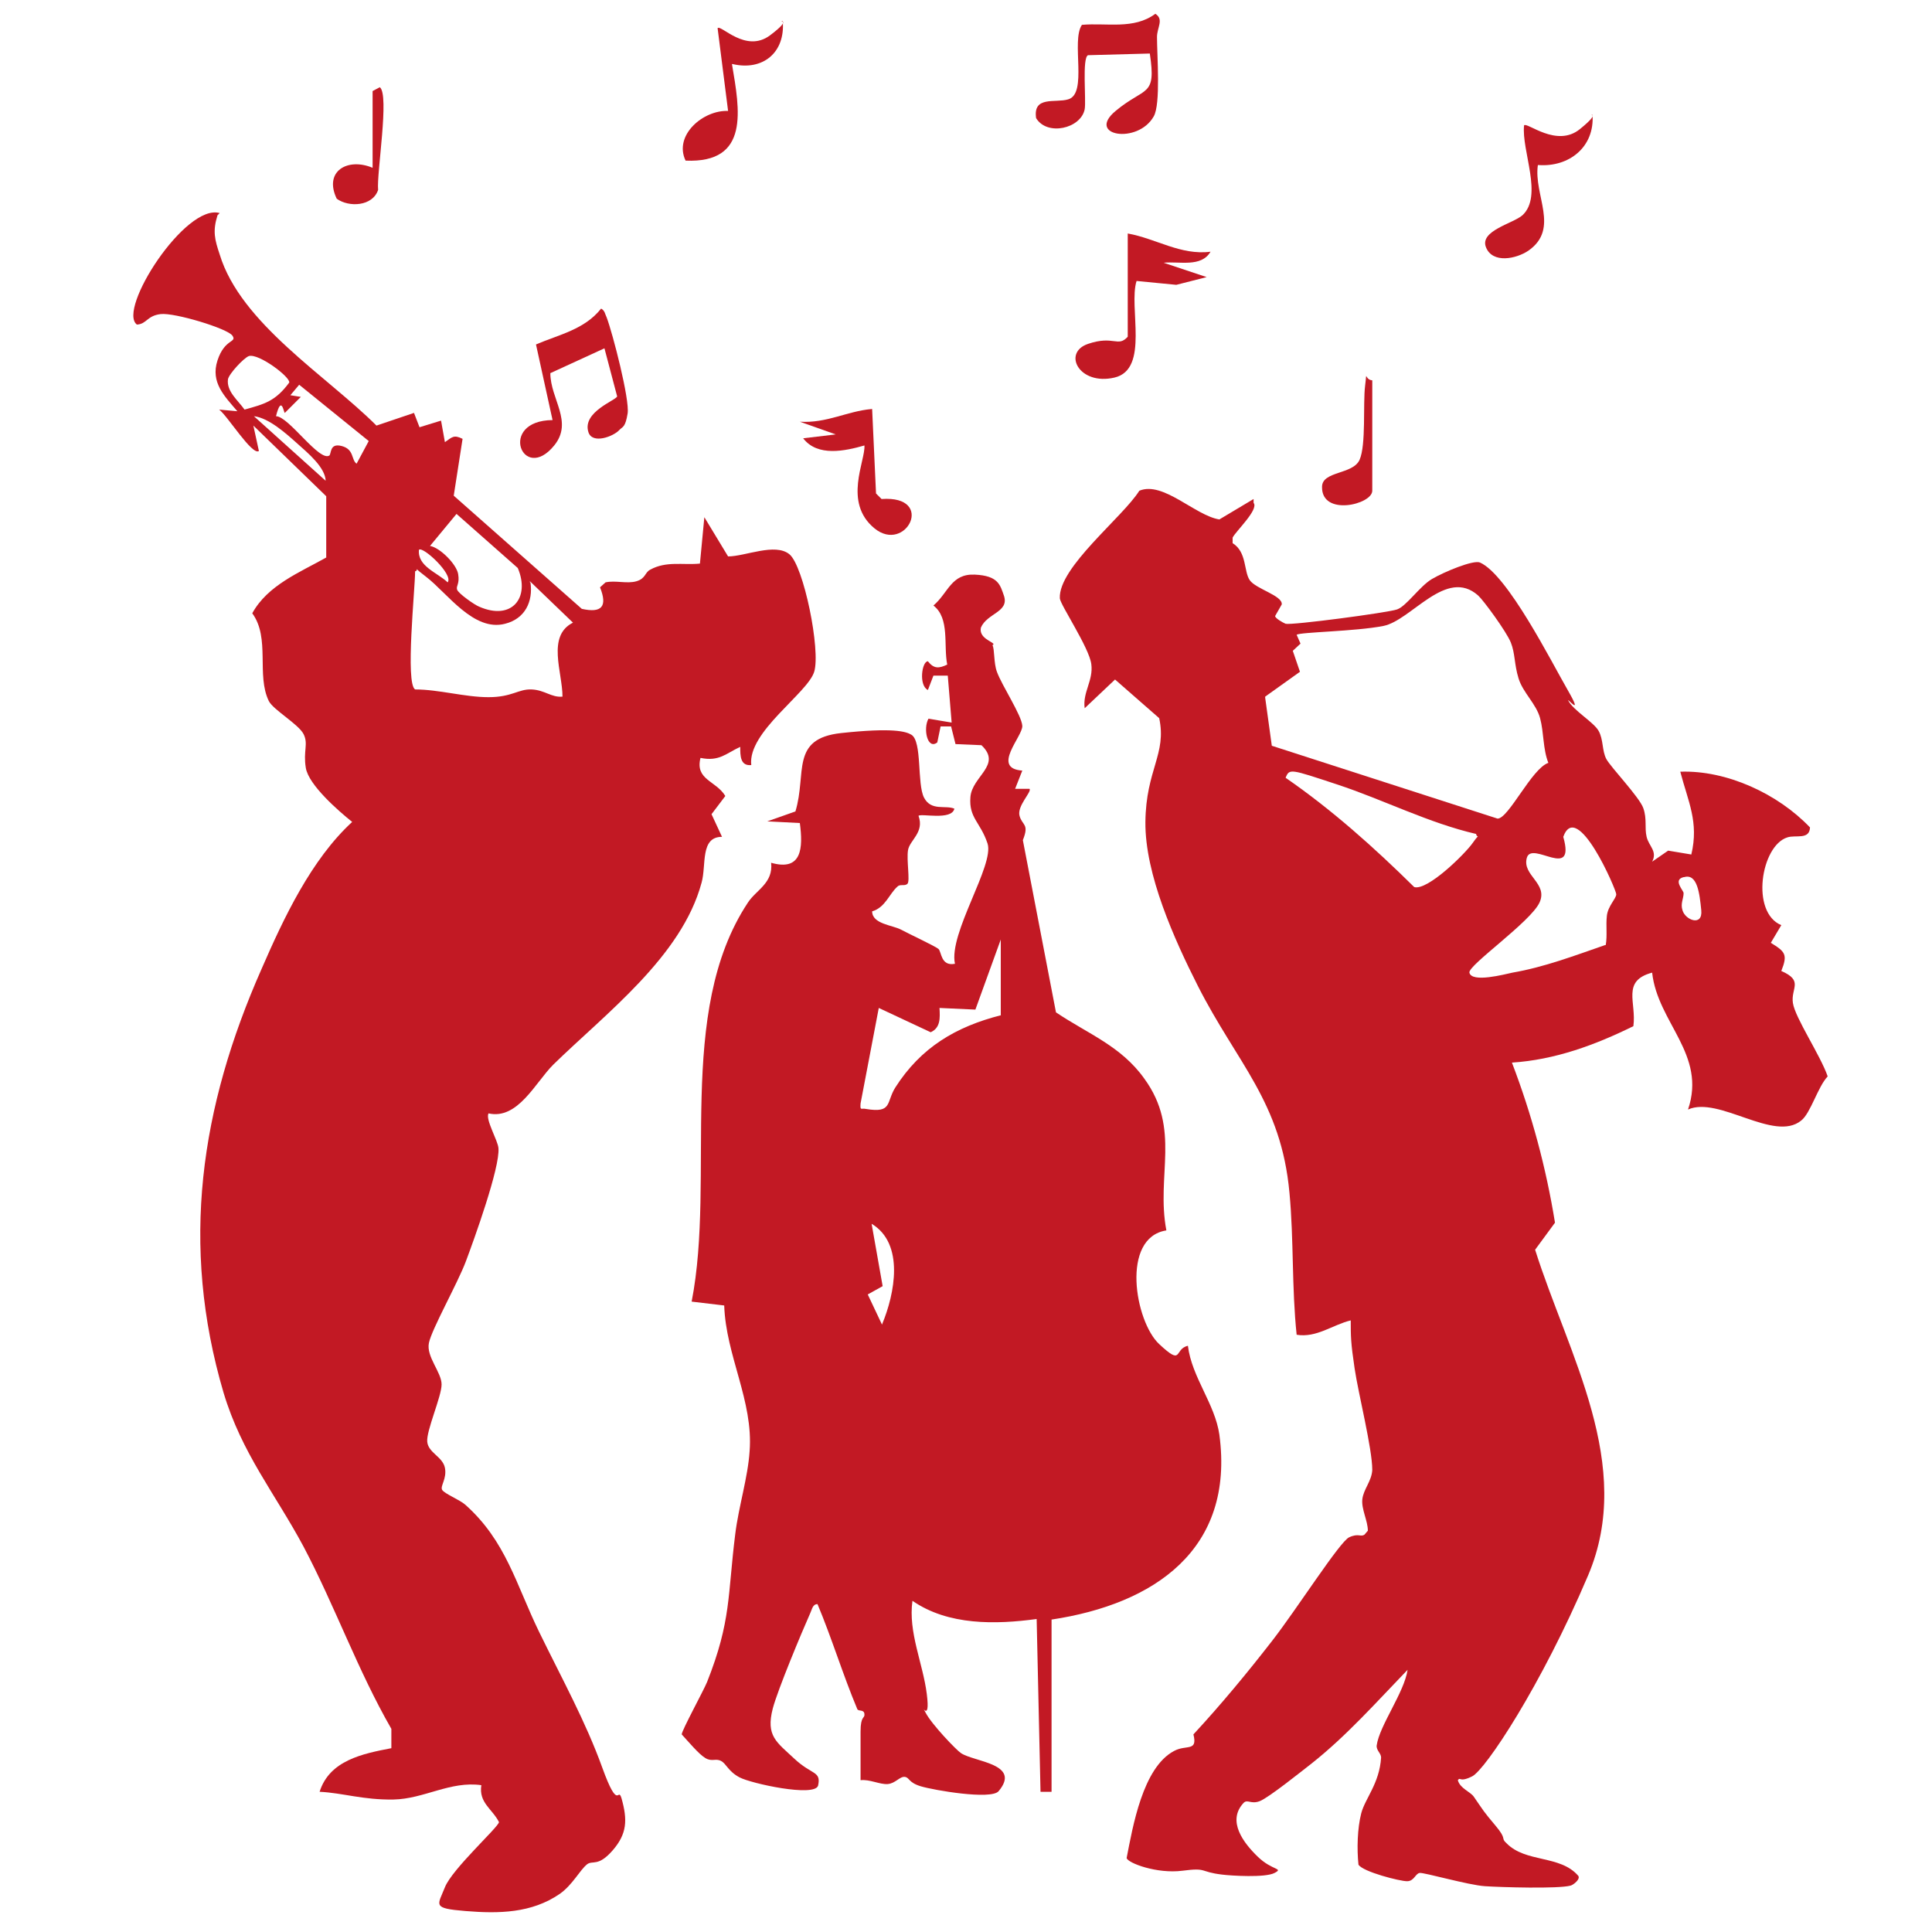 <?xml version="1.0" encoding="UTF-8"?>
<svg id="Ebene_1" xmlns="http://www.w3.org/2000/svg" version="1.1" viewBox="0 0 350 350">
  <!-- Generator: Adobe Illustrator 29.4.0, SVG Export Plug-In . SVG Version: 2.1.0 Build 152)  -->
  <defs>
    <style>
      .st0 {
        fill: #c21924;
      }
    </style>
  </defs>
  <path class="st0" d="M39.4,39c-.9,2.9-.5,4.4.4,7.1,3.8,12.5,19.4,22,28.4,31l6.8-2.3,1,2.6,3.9-1.2.7,3.9c1.3-.9,1.6-1.4,3.2-.6l-1.6,10.3,23.2,20.5c3.6.8,4.7-.4,3.3-3.9l1-.9c1.8-.4,3.9.3,5.6-.2s1.5-1.6,2.5-2.1c2.9-1.6,5.9-.8,9-1.1l.8-8.4,4.3,7.1c3.1,0,8.5-2.5,11.1-.4s5.7,17.4,4.5,21.3-12.1,10.9-11.4,16.9c-2,.2-2-1.7-2-3.3-2.6,1.2-3.8,2.7-7.2,2-1,4,2.8,4.1,4.5,6.9l-2.5,3.3,1.9,4.1c-4,0-2.8,5.1-3.7,8.3-3.6,13.4-17.4,23.7-26.9,33-3.2,3.2-6.4,10-11.7,8.8-.6,1.1,1.7,4.9,1.8,6.3.3,3.5-4.4,16.5-5.9,20.5s-6.2,12.3-6.7,14.8,2.3,5.3,2.3,7.5-2.8,8.4-2.6,10.4,2.8,2.7,3.2,4.7-.9,3.3-.5,4,3.2,1.8,4.2,2.7c7.4,6.6,9.2,14.5,13.4,23.1s8.4,16.2,11.4,24.5,2.8,3.3,3.5,5.6c1.1,3.9,1,6.4-1.6,9.4s-3.6,1.8-4.6,2.5c-1.4,1.1-2.6,3.7-5,5.4-5.1,3.5-11,3.6-17.1,3.1s-5-1-3.7-4.3,9.6-10.8,9.8-11.8c-1.2-2.4-3.7-3.5-3.2-6.7-5.6-.8-10.4,2.5-15.9,2.6s-9.2-1.2-13.4-1.4c1.8-5.7,7.8-6.9,13-7.9v-3.5c-6.1-10.6-10.2-22.2-15.9-33-5.2-9.7-11.2-16.9-14.5-27.9-7.9-26.8-4.2-51.7,6.9-76.8,4-9.2,9-19.8,16.4-26.6-2.5-2-7.9-6.7-8.4-9.8s.5-4.3-.4-6.1-5.5-4.4-6.3-6c-2.3-4.7.3-11.4-3-15.9,2.8-5.1,8.6-7.4,13.4-10.1v-11.1l-13.2-12.8,1,4.6c-1.2.9-5.7-6.4-7.2-7.5l3.3.3c-2.3-2.7-4.9-5.2-3.6-9.2s3.6-3.2,2.7-4.5-10.5-4.2-13-3.9-2.5,1.8-4.3,1.9c-3.6-2.7,8.8-22,15-20.2l-.4.4ZM45.1,64.5c-.9.3-3.6,3.2-3.8,4.2-.3,2.2,1.8,3.8,3,5.5,3.6-1,5.6-1.5,8.1-4.9.2-1-5.5-5.3-7.3-4.8ZM59.6,82.6c.5-.3,0-2.4,2.3-1.8s1.7,2.5,2.7,3.2l2.2-4.1-12.6-10.2-1.6,1.9,1.9.3-2.9,2.9c-.2,0-.6-3.4-1.6.6,2.3,0,7.9,8.4,9.7,7.1h-.1ZM59,87.2c0-2.5-3.3-5.2-5.2-6.9s-5.1-4.6-7.8-4.9l13,11.7h0ZM77.9,98.9c1.8.3,4.8,3.3,5.1,5.1s-.4,2.1-.2,2.8,3.2,2.8,4,3.1c5.9,2.6,9.3-1.6,7-7l-11.1-9.8-4.8,5.8ZM81.1,105.5c1.1-1.4-4.5-6.6-5.2-5.9-.3,3,3.3,4.1,5.2,5.9ZM96.1,105.5c.5,3.5-1,6.6-4.6,7.5-5.7,1.5-10.5-5.6-14.3-8.5s-.8-1.3-2-1c0,3.2-1.8,20.3,0,21.4,4.3,0,9,1.4,13.3,1.4s5.4-1.5,7.8-1.4,3.6,1.5,5.6,1.3c0-4.4-2.9-11,1.9-13.4l-7.8-7.5v.2Z"/>
  <path class="st0" d="M227.1,91.1c1,1.2-3.3,5.2-3.8,6.3v1c2.6,1.6,2,5.1,3.1,6.7s6,2.8,5.8,4.4l-1.2,2.1c0,.4,1.4,1.2,1.9,1.4,1.1.3,18.5-2,20.2-2.6s4.1-4.2,6.3-5.5c2.2-1.3,7.5-3.5,8.7-3,5,2.2,12.9,17.9,15.9,23.1s-.2,1.3.1,1.9c.9,1.8,4.6,3.9,5.5,5.5s.6,3.6,1.4,5.1,6,6.9,6.7,8.9.2,3.5.6,5.2,2,2.6,1,4.5l2.9-2,4.2.7c1.4-5.9-.6-9.6-2-15,8.4-.3,17.7,4,23.5,10.1-.1,2.3-2.6,1.3-4.1,1.8-4.8,1.5-6.7,13.6-1.1,15.9l-1.9,3.2c2.6,1.6,3.1,2.1,1.9,5.1,4.1,1.8,1.7,3.1,2.1,5.8s5,9.5,6.3,13.3c-1.8,1.9-3.1,6.7-4.8,8-4.9,4-14.9-4.5-20.5-2,3.4-10-5.5-15.7-6.5-24.8-5.6,1.5-2.8,5.4-3.4,9.7-6.9,3.4-14.2,6.1-22,6.6,3.6,9.4,6.2,19.1,7.8,29l-3.6,4.9c6,19,18.1,39,9.6,59s-18.6,35.2-21,36.4-2.1,0-2.6.7c.4,1.5,2.3,2.1,2.9,3,1.8,2.6,1.7,2.6,3.9,5.2s.9,2.2,2,3.2c3.5,3.6,9.7,2.1,13,5.9.5.6-.9,1.7-1.4,1.8-2.3.6-12.5.3-15.5.1s-11-2.5-11.8-2.4-1,1.5-2.3,1.5-8-1.7-8.8-3c-.3-2.8-.2-6.6.5-9.3s3.3-5.4,3.6-10.1c0-.8-.9-1.3-.8-2.2.5-3.6,5-9.6,5.6-13.7-5.6,5.8-11,11.9-17.3,16.9-1.8,1.4-7.9,6.3-9.5,6.9s-2.2-.4-2.9.3c-3.1,3.3,0,7.3,2.6,9.8s4.7,2,3,2.9-7.9.5-9.5.3c-4.2-.5-2.6-1.3-7.2-.7s-9.9-1.4-10.1-2.3c1.1-5.6,2.9-16.4,8.6-19.4,2.2-1.2,4.3.2,3.5-3,5-5.4,9.8-11.2,14.3-17s12.2-17.9,13.9-18.7,2.1,0,2.8-.5l.6-.7c0-1.8-1.2-3.9-1-5.7s1.7-3.3,1.8-5.3c0-3.9-2.5-13.7-3.2-18.4s-.7-5.8-.7-8.7c-3.3.8-6.2,3.2-9.8,2.6-.9-8.5-.5-17.2-1.3-25.7-1.5-16.5-9.5-23.5-16.6-37.5-4.2-8.3-9.6-20.2-9.5-29.7s3.9-12.3,2.5-18.8l-8-7-5.5,5.2c-.4-2.9,1.6-5,1.2-8s-5.6-10.7-5.7-11.9c-.3-5.6,11.4-14.7,14.4-19.5,4.3-1.8,10.1,4.5,14.5,5.2l6.2-3.7v.7ZM229.2,126.4l1.2,8.7,40.9,13.2c2,0,6.2-9.1,9.2-10.1-1-2.5-.8-5.5-1.5-8.1s-3.1-4.6-3.9-7.2-.6-4.5-1.4-6.5-5-7.7-5.9-8.5c-5.8-5.2-12.1,4.5-17.2,5.5s-15.1,1.1-15.7,1.6l.7,1.6-1.4,1.3,1.3,3.8-6.3,4.5v.2ZM267.5,151.1c-8.7-2-16.8-6.2-25.3-9s-8.6-2.9-9.3-1.2c8.4,5.8,16,12.6,23.3,19.8,2.4.7,9.2-6,10.6-8s.9-.6.6-1.6h.1ZM290.9,171.2c.3-1.8,0-3.5.2-5.3s1.7-3.1,1.7-3.9-7.1-17.3-9.6-10.4c2.3,8.1-5.7.6-6.6,3.8s3.9,4.6,2.3,8.1-13,11.4-12.7,12.7c.4,1.9,6.4.3,7.8,0,5.8-1,11.3-3.1,16.8-5h.1ZM305,158.9c-2,.5,0,2.4,0,2.9,0,1-.6,1.9-.2,3.1.5,1.8,3.7,3,3.4,0s-.7-6.7-3.1-6h0Z"/>
  <path class="st0" d="M179.8,116.9c.4.7.2,3.2.8,4.8.9,2.5,4.5,7.9,4.6,9.8s-5.7,7.7,0,8.1l-1.3,3.3h2.6c.5.5-2.3,3.1-1.8,4.9s1.8,1.4.6,4.4l6,31.2c5.8,3.9,11.8,6.1,16,12,6.7,9.2,2.1,17.5,4,27.5-8.3,1.3-5.7,16.5-1.3,20.6s2.6.9,5.2.3c.7,5.7,4.9,10.5,5.7,16.1,2.8,20.8-11.8,30.7-30.4,33.5v31.2h-2l-.7-31.3c-7.4,1-16,1.2-22.5-3.3-.8,5.7,1.9,11.3,2.6,16.9s-1.3,1.3-.2,3.4,5.6,6.8,6.4,7.3c2.4,1.6,11,1.9,6.8,6.9-1.4,1.6-11.8-.2-14.1-.9s-2-1.6-2.9-1.7-1.7,1.2-3.1,1.3-3.3-.9-4.9-.7v-8.8c0-3,.8-2.3.7-3.2s-1.1-.4-1.3-.9c-2.6-6.2-4.6-12.8-7.2-19-.9,0-1,1-1.3,1.6-1.6,3.6-5.9,13.9-6.8,17.3-1.3,5,.7,6.1,3.9,9.1s4.9,2.2,4.3,4.9c-.7,2.1-12.1-.4-14.2-1.5s-2.4-2.5-3.4-3-1.6.2-2.8-.5-3.1-3-4.3-4.3c0-.7,4-8,4.6-9.5,4.4-11.1,3.7-15.7,5.1-26.8.6-4.9,2.3-10.3,2.6-15,.7-9.1-4.3-17.3-4.6-26.4l-5.9-.7c4.4-22.5-3-52.4,10.2-72.3,1.5-2.3,4.6-3.5,4.2-7.2,5.6,1.6,5.8-2.7,5.2-7.2l-5.9-.3,5.1-1.8c2.1-6.9-1-13.2,8.3-14.2s11.7-.3,12.7.3c2,1.2,1,8.9,2.3,11.4s3.9,1.3,5.5,2c-.5,2.2-6.1.8-6.5,1.3,1.1,3-1.6,4.4-1.9,6.2s.4,5.6-.1,6.1-1.3,0-1.8.5c-1.5,1.3-2.2,3.8-4.6,4.5,0,2.3,3.7,2.5,5.2,3.3s6.2,3,6.8,3.5.4,3.2,3,2.7c-1.2-5.5,7.2-17.9,5.9-21.8s-3.4-4.6-3.1-8.4,5.8-5.8,2-9.4l-4.7-.2-.8-3.2h-1.9l-.6,2.9c-1.8,1.4-2.6-2.5-1.6-4.3l4.2.7-.7-8.5h-2.6l-1,2.6c-1.7-.8-1.1-5.2,0-5.2,1.1,1.4,2,1.3,3.5.6-.7-3.5.5-8.4-2.5-10.7,2.7-2.3,3.2-5.8,7.5-5.6s4.6,1.9,5.3,3.9c.9,2.9-3.1,3.1-4.2,5.7-.4,1.9,2.1,2.5,2.3,3l-.2.2ZM181.3,183.9v-13.7l-4.6,12.7-6.5-.3c.1,1.8.2,3.6-1.6,4.4l-9.4-4.4-3.3,17.3c-.1,1.4.1.8,1,1,4.8.8,3.6-1.2,5.3-3.9,4.6-7.2,10.9-11,19.2-13.1h0ZM159.8,239.9c2.3-5.5,4.1-14.6-1.9-18.2l2,11.3-2.7,1.5,2.6,5.5h0Z"/>
  <path class="st0" d="M208.2,9.7l-11.1.3c-1.1.5-.3,8.2-.6,9.8-.7,3.5-6.8,4.9-8.8,1.6-.6-4.1,3.5-2.7,5.8-3.4,3.6-1,.5-10.6,2.5-13.5,4.5-.4,9.4.9,13.3-2,1.6,1,.3,2.5.3,4.2,0,3.3.7,12.2-.6,14.4-2.9,5.1-12.3,3.5-6.9-1s7.4-2.4,6.2-10.4h0Z"/>
  <path class="st0" d="M112.2,77.9c-1.1,1.2-4.9,2.6-5.6.4-1.2-3.7,5.1-5.8,5.2-6.5l-2.3-8.7-9.8,4.5c0,4.7,4.2,8.8.7,13.1-5.7,7-10.3-4.5-.3-4.6l-3-13.7c4.2-1.8,8.8-2.7,11.8-6.5.7.4.7,1,1,1.6,1.1,2.9,4.2,14.9,3.8,17.4s-.9,2.4-1.4,2.9h0Z"/>
  <path class="st0" d="M204.3,42.3c5.1.9,9.6,4,15,3.3-1.7,2.9-5.7,1.7-8.5,2l7.8,2.6-5.5,1.4-7.2-.7c-1.5,4.7,2.4,16-4,17.5s-9.5-4.5-4.8-6.1,5.4.7,7.2-1.3v-18.6h0Z"/>
  <path class="st0" d="M278.6,29.9c-.8,5.5,4,11.5-1.7,15.5-2.2,1.5-6.5,2.4-7.7-.6s4.9-4.3,6.6-5.8c3.8-3.5-.2-11.7.3-16.3.6-.6,5.9,4.1,10.1.7s1.2-2.3,2.3-2.6c.4,5.8-4.2,9.5-9.8,9.1h0Z"/>
  <path class="st0" d="M132.6,11.6c1.4,8.3,3.3,18-8.4,17.5-2.2-4.6,3.2-9.2,7.7-9l-1.9-15c.6-.7,5.1,4.6,9.5,1.3s1.1-2.3,2.3-2.6c.5,5.7-3.6,9.1-9.1,7.8h-.1Z"/>
  <path class="st0" d="M158,74.2l.7,15.2,1,1c9.9-.7,4.4,10-1.3,5.3s-1.6-12.2-1.8-15c-3.5,1-8.5,2.1-11.1-1.3l5.9-.7-6.5-2.3c4.9.3,8.5-1.9,13-2.3h.1Z"/>
  <path class="st0" d="M248.6,69v19.9c0,2.5-9.2,4.7-9.1-.7,0-2.9,5.6-2.2,6.8-4.9s.6-10.2,1-13.4-.2-1.1,1.3-1h0Z"/>
  <path class="st0" d="M67.5,30.5v-14l1.3-.7c1.8,1.3-.6,15.6-.3,18.6-1,3-5.3,3.2-7.5,1.6-2.4-5,2-7.5,6.5-5.6h0Z"/>
</svg>